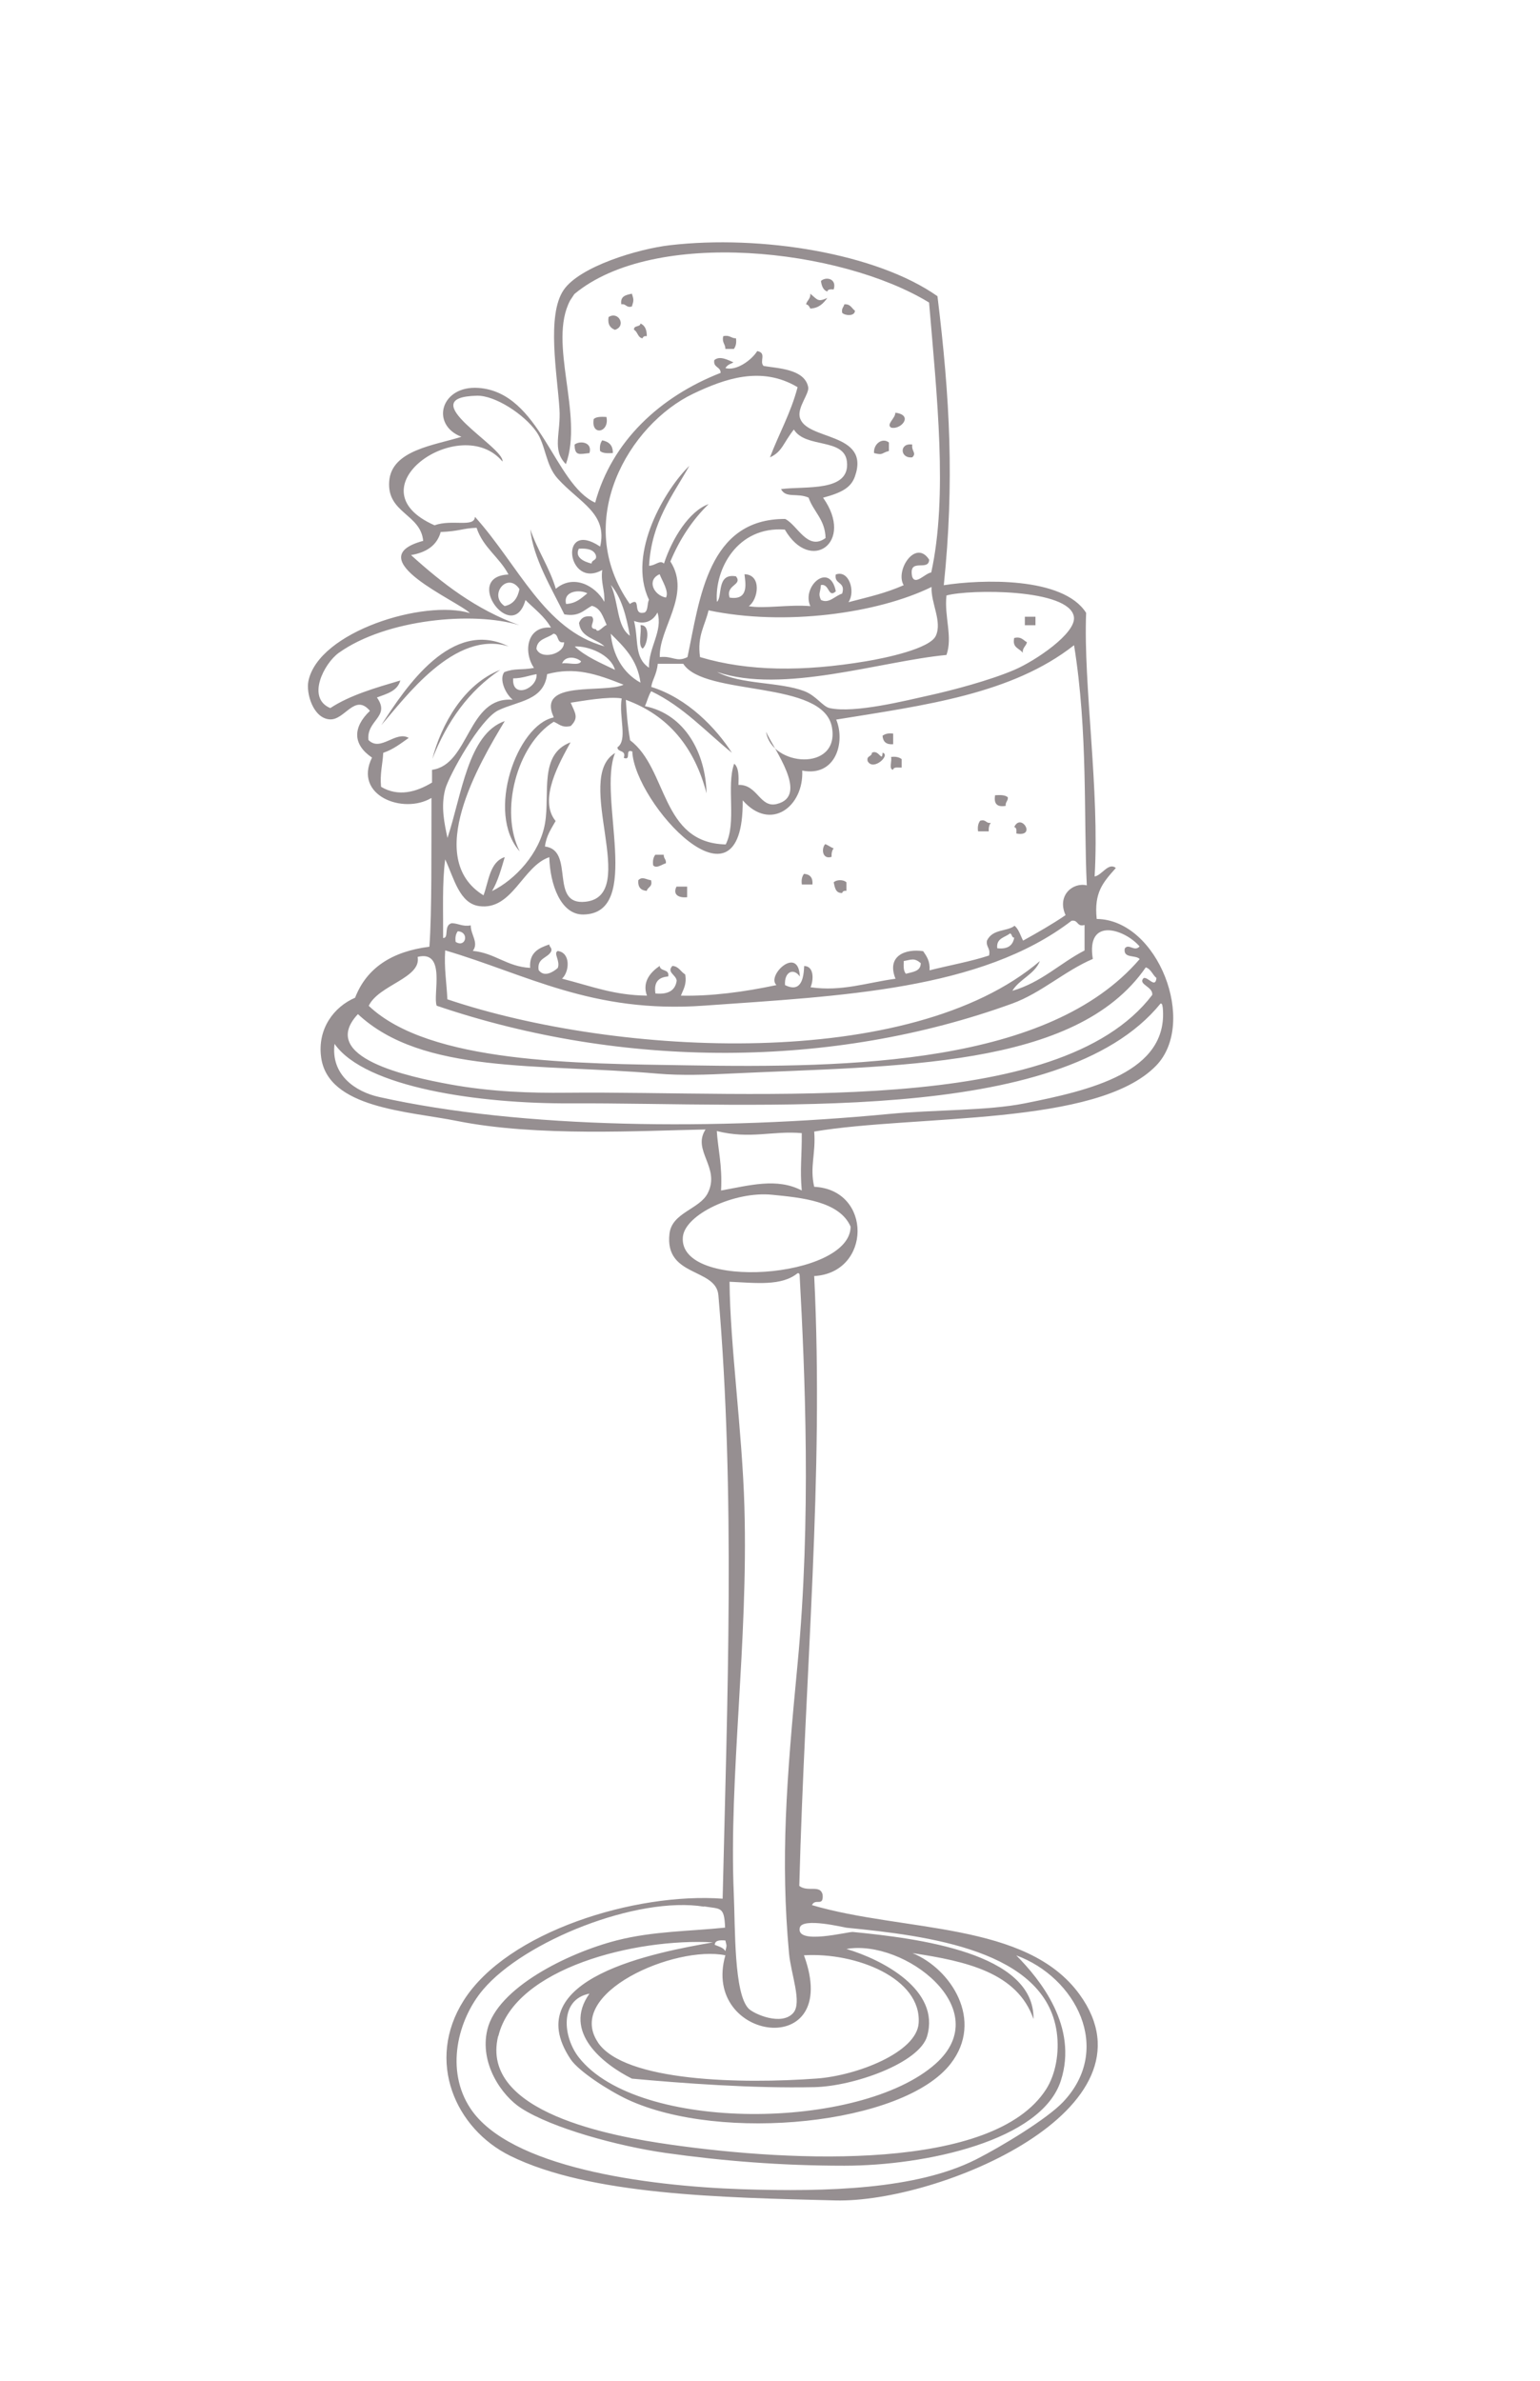 <svg xmlns="http://www.w3.org/2000/svg" width="155.91" height="240.94" viewBox="0 0 155.91 240.94">
  <g fill="#968F91" fill-rule="evenodd" clip-rule="evenodd">
    <path d="M84.403 29.287c-.306-.018-.61-.035-.646.215-.425-.15-.573-.574-.645-1.075.55-.486 1.633-.203 1.29.86zm-20.427.43c.193.63.193.66 0 1.29-.608.178-.557-.303-1.075-.215-.13-.848.49-.953 1.08-1.075zm18.062 0c.754.64.763.857 1.72.43-.39.542-.837 1.027-1.72 1.075-.096-.19-.19-.385-.43-.43.092-.41.463-.54.43-1.075zm3.442 1.075c.626-.054.74.405 1.074.645-.005.59-1.015.51-1.29.215-.092-.45.146-.57.215-.86zm-23.224 2.58c-.463-.182-.76-.53-.645-1.29 1.01-.65 1.83.914.65 1.29zm2.58-.645c.45.195.656.635.645 1.29-.25-.035-.38.048-.43.215-.5-.07-.48-.666-.86-.86-.06-.496.63-.24.65-.645zm8.386 1.29c.657-.155.784.22 1.29.215.07.5-.034.826-.214 1.075h-.86c.004-.506-.372-.633-.216-1.29zm17.418 7.74c1.905.238.544 1.778-.43 1.506-.523-.33.46-.955.43-1.505zm-29.244.43c.337 1.595-1.583 1.96-1.29.216.254-.247.76-.243 1.29-.215zm-.43 2.366c.654.134 1.1.478 1.075 1.29-.53.03-1.03.033-1.29-.214-.06-.5.04-.83.22-1.08zm29.028.217v.86c-.8.213-.562.458-1.506.214-.078-.907.82-1.605 1.506-1.075zm-30.32 1.074c-.996.097-1.485.342-1.504-.86.542-.434 1.84-.25 1.505.86zm32.686-.86c-.108.676.468.84 0 1.29-1.27.146-1.327-1.503 0-1.29zM103.755 62.4h1.075v.86h-1.075v-.86zm-38.92.86c1.11-.094.69 2.102.216 2.365-.49-.367-.07-1.64-.21-2.365zm37.845 1.29c.744-.17.908.24 1.29.43-.092.41-.463.542-.43 1.076-.31-.478-1.092-.485-.86-1.505zm-12.256 9.677v1.075c-.7.056-1.035-.255-1.075-.86.25-.18.57-.284 1.07-.215zm-.214 2.365c.497-.068.824.035 1.074.215v.86c-.34.018-.82-.104-.86.215-.475-.027-.092-.912-.215-1.29zm10.535 3.87c.53-.028 1.036-.033 1.29.215.027.386-.264.454-.215.86-.87.153-1.227-.205-1.075-1.075zm-1.505 2.58c.607-.178.557.303 1.074.215-.167.19-.23.485-.215.86h-1.08c-.07-.498.03-.825.21-1.075zm3.656 1.29c.018-.304.035-.61-.216-.644.68-1.498 2.298 1.04.216.645zM83.543 85.41c.318.112.542.318.86.43-.167.19-.23.485-.215.86-.964.293-1.043-.866-.645-1.29zM66.34 86.483h.86c-.026.386.264.454.216.86-.453.142-.956.57-1.29.215-.068-.498.035-.826.215-1.075zm15.053 1.935c.605.04.916.374.86 1.075h-1.075c-.07-.498.034-.826.215-1.075zm-15.483.645c.185.686-.337.665-.43 1.075-.603-.04-.915-.374-.86-1.075.403-.42.79-.066 1.29 0zm19.783.215v.86c-.25-.035-.383.047-.43.215-.677.03-.74-.552-.86-1.075.275-.294 1.015-.294 1.29 0zm-17.203.43h1.076v1.075c-.995.092-1.446-.358-1.075-1.075z"/>
    <path d="M73.437 37.243c1.108.315 2.645-.792 3.225-1.72.998.18.18 1.057.645 1.505 1.376.244 4.162.282 4.516 2.15.12.643-1.084 2.01-.86 3.01.543 2.432 7.204 1.453 5.59 6.02-.403 1.145-1.352 1.645-3.225 2.15 3.22 4.542-1.292 7.692-3.87 3.227-4.824-.365-7.13 4.032-6.88 7.31.606-.48-.09-2.94 1.935-2.58.7.91-1.077.832-.645 2.15 2.044.32 1.57-1.61 1.505-2.364 1.79.04 1.385 2.59.43 3.23 1.542.29 4.086-.19 6.236 0-.92-2.02 1.98-4.54 2.58-1.5-.79.73-.63-.81-1.51-.64-.05.79-.3.83 0 1.51.82.41 1.38-.39 2.15-.64.39-1.25-.83-.89-.65-1.93 1.32-.51 2.04 1.69 1.29 2.8 2.3-.6 3.7-.9 5.59-1.72-.9-1.5 1.22-4.71 2.58-2.58-.05 1.25-2.13-.28-1.72 1.72.32.9 1.28-.33 1.93-.43 1.69-7.71.57-17.88-.22-27.31-8.95-5.47-27.83-7.58-35.91-.86l-.43.65c-2.28 4.3 1.39 11.59-.43 16.56-1.45-1.45-.49-3.12-.65-5.59-.22-3.47-1.33-9.48.43-12.04 1.63-2.37 7.53-4.15 10.75-4.52 9.24-1.07 20.93.82 27.09 5.16 1.26 10.29 1.72 18.82.64 29.24 3.76-.59 12.08-.89 14.41 2.8-.29 7.4 1.38 17.87.86 26.67.75-.12 1.39-1.46 2.15-.86-1.3 1.47-2.22 2.46-1.94 5.16 6.2.07 10.22 10.5 6.02 14.84-5.97 6.16-24.28 4.94-34.62 6.67.18 2.27-.47 3.54 0 5.59 5.91.29 5.8 8.71 0 9.03 1 20.37-.94 39.97-1.51 61.71.88.66 2.09-.16 2.36.86.12 1.32-.72.33-1.08 1.08 9.3 2.74 21.72 1.64 27.09 9.03 8.46 11.64-14.28 21.12-24.73 20.85-11.57-.29-24.85-.54-32.9-4.51-5.55-2.73-8.59-9.58-4.73-15.7 4.41-7 17.41-10.97 26.23-10.32.47-20.14 1.3-40.92-.43-61.06-.24-2.79-5.48-1.8-4.95-6.235.25-2.136 3.04-2.457 3.87-4.086 1.32-2.607-1.62-4.304-.22-6.45-6.42.12-17.09.76-25.16-.86-4.96-.996-13.07-1.267-13.76-6.45-.388-2.89 1.31-5.105 3.44-6.02 1.18-3.05 3.77-4.686 7.522-5.16.26-3.54.19-9.96.21-15.055-2.864 1.71-7.933-.25-6.02-4.08-1.963-1.33-1.963-3.06-.21-4.73-1.54-1.83-2.55.98-4.08.86-1.68-.12-2.398-2.65-2.15-3.87 1.03-5.03 11.76-8.29 16.35-6.88-1.18-1.22-11.38-5.52-4.73-7.31-.25-2.73-3.68-2.8-3.44-6.02.23-3.18 4.61-3.65 7.31-4.51-3.17-1.238-2.087-5.21 1.72-4.947 6.28.44 7.66 9.73 11.823 11.61 1.69-6.2 6.55-10.727 12.7-13.13.01-.65-.77-.51-.64-1.29.56-.49 1.42.01 1.935.22-.217.17-.537.14-.86.65zm4.516 9.03c.906-2.39 2.11-4.482 2.795-7.096-3.667-2.193-7.396-.845-10.537.645-6.53 3.103-12.34 12.948-6.45 21.288 1.28-.853.15 1.23 1.51.86.36-.217.24-.913.43-1.29-2.27-4.75 1.75-11.306 4.09-13.546-1.7 3.027-3.82 5.64-4.08 10.106.64.01 1.09-.632 1.51-.215.83-2.555 2.56-5.317 4.52-6.02-1.63 1.594-2.92 3.524-3.87 5.805 2.16 3.366-1.2 6.778-1.07 9.676 1.3-.15 1.68.563 2.8 0 1.24-5.862 2.05-14.008 9.89-13.977 1.25.61 2.26 3.27 4.09 1.93-.05-1.89-1.22-2.65-1.72-4.09-1.18-.51-2.29.1-2.79-.86 2.43-.33 7.04.34 6.67-2.8-.29-2.41-4.19-1.3-5.37-3.23-1.09 1.39-1.17 2.22-2.36 2.79zM56.235 59.605c1.797-1.565 4.047-.352 4.946 1.29.07-1.213-.38-1.912-.21-3.225-3.57 2.01-4.46-5.21-.21-2.365.77-3.377-2.07-4.42-4.3-6.88-1.25-1.383-1.2-3.384-2.15-4.73-1.23-1.767-4.19-3.698-6.02-3.656-6.7.15 2.82 5.21 2.58 6.66-4.2-5.02-15.41 2.69-6.88 6.45 1.78-.64 4.05.27 4.09-.86 4.45 4.94 6.99 11.42 13.12 13.11-.86-.79-2.42-.88-2.58-2.37.19-.47.53-.76 1.29-.65.48.47-.52 1.19.43 1.29.17.49.76-.37 1.08-.43-.36-.78-.58-1.71-1.5-1.94-.8.41-1.29 1.14-2.79.86-1.27-2.6-3.17-5.71-3.44-8.6.72 2.14 1.92 3.81 2.58 6.01zM44.625 53.8c-.38 1.413-1.484 2.1-3.012 2.364 3.163 2.858 6.546 5.496 10.966 7.096-4.65-1.427-13.48-.627-18.28 2.795-1.49 1.063-3.3 4.574-.86 5.59 1.99-1.308 4.55-2.04 7.09-2.794-.29 1.08-1.38 1.35-2.37 1.72 1.4 1.97-1.07 2.28-.86 4.3 1.23 1.25 2.74-.97 4.08-.21-.8.56-1.56 1.17-2.58 1.51-.06 1.17-.35 2.1-.22 3.44 1.75 1.04 3.57.53 5.16-.43v-1.29c3.8-.51 3.57-7.45 8.17-7.09-.76-.62-1.39-2.08-.86-2.79 1.11-.43 1.64-.18 3.01-.43-1.09-1.61-.74-4.26 1.72-4.08-.65-1.14-1.69-1.9-2.58-2.79-1.29 4.6-6.44-2.39-1.72-2.58-.91-1.75-2.58-2.73-3.23-4.73-1.49.06-1.69.35-3.66.43zm15.266 3.225c.01-.427.59-.273.43-.86-.22-.562-.87-.703-1.72-.645-.43.846.47 1.31 1.29 1.505zm7.53 3.44c.34-.605-.38-1.676-.64-2.365-1.33.577-.62 2.136.65 2.365zm-16.34.86c.9-.177 1.33-.822 1.51-1.72-1.21-1.81-3.17.6-1.5 1.72zm12.69 3.01c-.36-2.004-.85-3.88-1.93-5.16.83 1.902.58 4.193 1.94 5.16zm23.87 2.58c2.05-.34 6.5-1.282 7.1-2.58.67-1.455-.51-3.312-.43-4.945-5.46 2.677-14.87 3.98-22.58 2.365-.34 1.52-1.17 2.56-.86 4.73 4.87 1.46 10.47 1.48 16.77.43zm-6.23 3.01c1.22.454 1.87 1.563 2.58 1.72 2.53.558 7.76-.772 10.11-1.29 2.29-.505 6.1-1.508 8.6-2.58 2.07-.883 6.3-3.705 6.02-5.375-.47-2.845-10.53-2.797-12.9-2.15-.24 2.133.65 4.188 0 6.02-6.67.63-16.58 3.98-23.22 1.72 2.45 1.306 6.24.973 8.82 1.936zm-24.1-8.815c1.03-.05 1.55-.6 2.15-1.075-.73-.41-2.48-.274-2.15 1.075zm6.88 1.72c.48 1.948-.01 3.7 1.51 4.73-.05-2.058 1.44-3.715.86-5.59-.42.83-1.25 1.28-2.36.86zm-9.89 2.795c.42 1.19 2.86.583 2.8-.645-.8.162-.47-.82-1.07-.86-.6.468-1.64.504-1.72 1.505zm10.54 3.44c-.31-2.334-1.68-3.622-3.01-4.944.21 2.12 1.2 3.95 3.01 4.95zm-2.58-1.29c-.44-1.566-2.72-2.435-4.08-2.364 1.12 1.04 2.64 1.67 4.09 2.37zm-6.23 4.73c-1.66-3.744 5.14-2.313 7.1-3.224-2.78-1.11-4.94-1.82-7.74-1.07-.33 2.69-2.94 2.7-4.94 3.66-1.87.9-5.01 6.64-5.37 7.96-.48 1.78-.08 3.52.22 4.95 1.44-4.29 2.07-10.53 5.8-11.82-2.57 4.25-8.25 13.88-2.15 17.63.54-1.46.63-3.37 2.15-3.87-.36 1.22-.7 2.46-1.29 3.44 2.32-1.13 4.85-3.81 5.37-6.88.51-2.99-.64-6.96 2.58-8.17-1.07 1.97-3.3 5.79-1.51 7.96-.44.78-.95 1.49-1.08 2.58 3.07.37.39 5.98 4.09 5.59 5.61-.59-1.28-12.5 3.01-15.05-1.81 4.37 2.86 16.26-3.22 16.34-2.28.03-3.37-3.05-3.44-5.8-2.71.91-3.74 5.41-7.1 4.95-2-.28-2.54-2.8-3.44-4.73-.32 2.4-.19 5.25-.21 7.96.64.01.01-1.26.86-1.5.71.01 1.07.37 1.94.22-.03.92.84 1.74.21 2.58 2.28.23 3.42 1.59 5.8 1.72-.11-1.55.86-2.01 1.94-2.37.01.28.27.3.21.65-.32.76-1.48.67-1.29 1.94.54.75 1.43.24 1.936-.21.28-.73-.48-1.5 0-1.72 1.343.18 1.18 2.13.43 2.8 3.2.83 5.27 1.67 8.6 1.72-.52-1.41.39-2.4 1.29-3.01.04.6 1.02.27.86 1.07-.94.07-1.477.54-1.29 1.72 1.263.12 2.004-.28 2.15-1.29-.06-.61-1.05-.85-.43-1.5.663.05.83.6 1.29.86.18 1.04-.2 1.52-.43 2.15 3.023.07 6.4-.37 9.673-1.07-1.06-.95 2.24-4.08 2.364-.86-.59-.89-1.59-.53-1.5.86 1.71.85 1.89-.84 1.94-1.93 1.02.01.96 1.42.647 2.15 3.16.46 5.7-.47 8.6-.86-.94-2.33 1.02-3.06 2.8-2.79.348.51.71 1.01.648 1.938 2-.51 4.137-.88 6.02-1.5.176-.75-.32-.83-.212-1.5.57-1.22 2.03-.9 2.8-1.51.43.36.59.99.86 1.504 1.476-.82 2.94-1.65 4.3-2.58-.9-1.98.73-3.354 2.15-3.01-.33-6.83.13-15.494-1.29-24.3-6.3 4.95-15.09 6.07-24.08 7.525.95 2.296-.057 5.828-3.44 5.16.17 3.63-3.197 6.23-6.025 3.01.097 12.43-10.955.275-11.18-4.943-.82-.312-.042.96-.86.65.275-.85-.626-.52-.645-1.07 1.063-.735.13-3.063.43-4.946-1.33-.24-4.18.29-5.16.43.41 1.005.88 1.493 0 2.362-.935.21-1.197-.24-1.72-.43-3.74 2.32-5.505 9.08-3.44 13.117-3.474-3.9-.266-12.81 3.436-13.554zm.86-5.374c.59-.13 1.71.28 1.94-.21-.54-.49-1.64-.58-1.93.22zm9.03 2.37c3.68 1.13 6.58 4.18 8.18 6.67-2.65-2.14-4.92-4.68-8.17-6.23-.29.43-.41 1.03-.64 1.51 4.06.82 6.15 4.75 6.24 8.82-1.22-4.65-3.86-7.9-8.17-9.46.08 1.26.13 2.28.43 4.09 3.84 2.9 3.08 10.39 9.68 10.54 1.13-2.21.04-5.92.86-8.17.47.39.46 1.27.43 2.15 1.92-.08 2.16 2.35 3.87 1.93 3.35-.8-.34-5.6-1.07-7.31.51 3.51 7.44 4.09 6.67-.43-.84-4.89-12.9-3.09-15.06-6.45h-2.58c-.1 1.12-.62 1.73-.65 2.37zm-13.97-.86c-.14 2.15 2.5 1.02 2.37-.43-.79.14-1.44.42-2.36.43zm56.55 24.51c-9.15 7.04-23.4 7.62-37.2 8.6-11.35.82-17.99-3.17-26.23-5.59-.12 1.84.15 3.3.22 4.95 17.29 5.82 46.9 7.28 59.99-3.87-.56 1.37-2.06 1.81-2.79 3.01 2.95-.85 4.81-2.79 7.31-4.08v-2.58c-.8.23-.61-.53-1.29-.43zm2.15 3.87c-2.85 1.21-5.23 3.45-8.17 4.52-18.21 6.61-39.43 6.62-58.27.22-.42-1.08 1-5.67-1.93-4.94.4 2.14-3.95 2.83-4.95 4.95 6.13 5.83 21.13 5.84 32.25 6.02 16.54.28 36.63-.07 45.8-10.75-.4-.46-1.7-.02-1.51-1.07.4-.56.97.38 1.5-.21-1.5-1.75-5.45-3.04-4.73 1.29zM46.13 95.3c1.026.655 1.42-1.008.214-1.074-.18.25-.283.576-.215 1.075zm54.83.646c1.056.124 1.585-.28 1.72-1.075-.284 0-.196-.37-.43-.43-.504.43-1.408.46-1.29 1.51zm-9.46 1.29c-.03.53-.034 1.036.214 1.29.668-.19 1.5-.22 1.505-1.074-.68-.568-.94-.342-1.72-.216zM73.866 108.63c-2.21.105-4.864.212-7.31 0-12.053-1.044-23.766.092-30.32-6.02-4.123 4.403 5.215 6.35 9.247 7.095 4.246.783 8.347.896 11.826.86 19.89-.203 49.86 2.55 59.34-9.89.13-.855-1.51-1.062-.86-1.72.47-.112 1.18 1.082 1.29 0-.4-.323-.54-.898-1.08-1.076-7.1 10.29-25.24 9.94-42.15 10.75zm-16.127 3.01c-9.2.045-20.77-1.59-23.87-6.02-.39 3.138 2.1 4.838 4.51 5.375 14.54 3.242 34.33 3.37 51.6 1.72 4.72-.452 9.94-.314 13.76-1.075 6.59-1.313 14.58-3.142 13.98-9.676-.05-.167-.01-.424-.22-.43-10.14 12.492-40.47 10.016-59.77 10.106zM73 120.457c2.87-.512 5.67-1.317 8.17 0-.193-2.18.018-3.447 0-5.806-2.98-.26-5.21.64-8.6-.21.105 1.77.575 3.49.43 6.02zm5.16.43c-3.78-.38-8.853 1.998-9.03 4.3-.424 5.467 16.96 4.19 16.986-1.074-1.13-2.588-4.99-2.93-7.956-3.226zm-4.3 8.815c.044 6.305 1.285 15.088 1.505 22.793.393 13.766-1.585 27.312-1.075 39.134.15 3.47.005 10.1 1.505 11.61.54.54 3.336 1.78 4.517.43.913-1.05-.236-3.92-.43-6.02-.874-9.54-.265-17.48.86-29.25 1.412-14.78.742-29.58.215-39.35-.013-.13-.03-.26-.215-.22-1.625 1.32-4.206.98-6.88.86zm-2.58 63.217c-6.773-1.1-18.195 3.47-22.362 8.38-2.59 3.05-3.86 8.17-1.29 12.04 3.938 5.93 17.586 7.84 27.524 8.17 8.612.28 17.642.02 23.652-3.01 2.682-1.36 7.22-4.13 8.815-5.81 5.12-5.39 1.27-12.64-4.73-14.84 2.43 2.45 6.28 7.21 4.51 12.68-1.96 6.08-13.7 8.6-21.93 8.6-6.43 0-12.4-.49-18.07-1.29-4.84-.69-11.47-2.5-14.62-4.52-1.99-1.27-4.26-4.55-3.44-7.96 1-4.19 8.07-7.74 13.11-9.03 3.68-.94 7.41-.92 10.96-1.29-.09-2.16-.42-1.87-2.15-2.15zm-20.85 13.11c-1.877 7.74 11.633 10.14 17.417 10.96 12.54 1.79 32.732 2.7 38.06-5.59.947-1.48 1.377-3.68 1.074-5.81-1.18-8.28-13.07-9.73-21.28-10.54-.27-.03-4.48-1.07-4.73 0-.42 1.79 4.92.38 5.38.43 6.52.64 18.4 2.09 18.28 8.81-1.63-4.68-6.76-5.85-12.25-6.67 3.9 1.59 7.26 6.8 3.87 11.18-4.79 6.2-23.25 8.01-32.68 3.65-1.97-.92-4.99-2.88-5.8-4.09-5.51-8.25 8.8-10.84 14.41-11.83-7.83-.44-20.05 2.59-21.72 9.46zm21.932-9.25c.4.17.87.27 1.075.64.15-.66.15-.41 0-1.08-.534-.04-1.043-.04-1.075.43zm21.502 9.24c-.79 2.73-7.44 5.07-11.396 5.16-6.35.14-13.465-.4-18.492-.86-2.896-1.45-7.067-4.72-4.3-8.6-3.045.58-2.708 4.36-1.076 6.45 5.965 7.63 28.5 7.43 36.125.64 6.185-5.51-3.205-12.64-9.03-11.61 3.598 1.06 9.522 4.13 8.17 8.81zm-33.328.64c2.687 3.98 14.545 4.21 22.147 3.65 4.094-.3 10.11-2.65 10.32-5.59.33-4.56-6.356-7.2-11.61-6.88 3.95 10.77-10.453 8.73-7.956 0-5.1-1.04-16.29 3.79-12.9 8.81z"/>
    <path d="M51.504 65.41c-5.497-1.74-10.542 5.28-12.9 7.957 2.508-3.9 7.133-10.832 12.9-7.956zm-.86 2.366c-3.177 2.126-5.393 5.214-6.88 9.03.917-3.526 3.18-7.568 6.88-9.03zm38.706 8.386c.86.197-.927 1.904-1.506.86-.157-.587.427-.433.43-.86.7-.37 1.035 1.03 1.075 0z"/>
  </g>
</svg>

